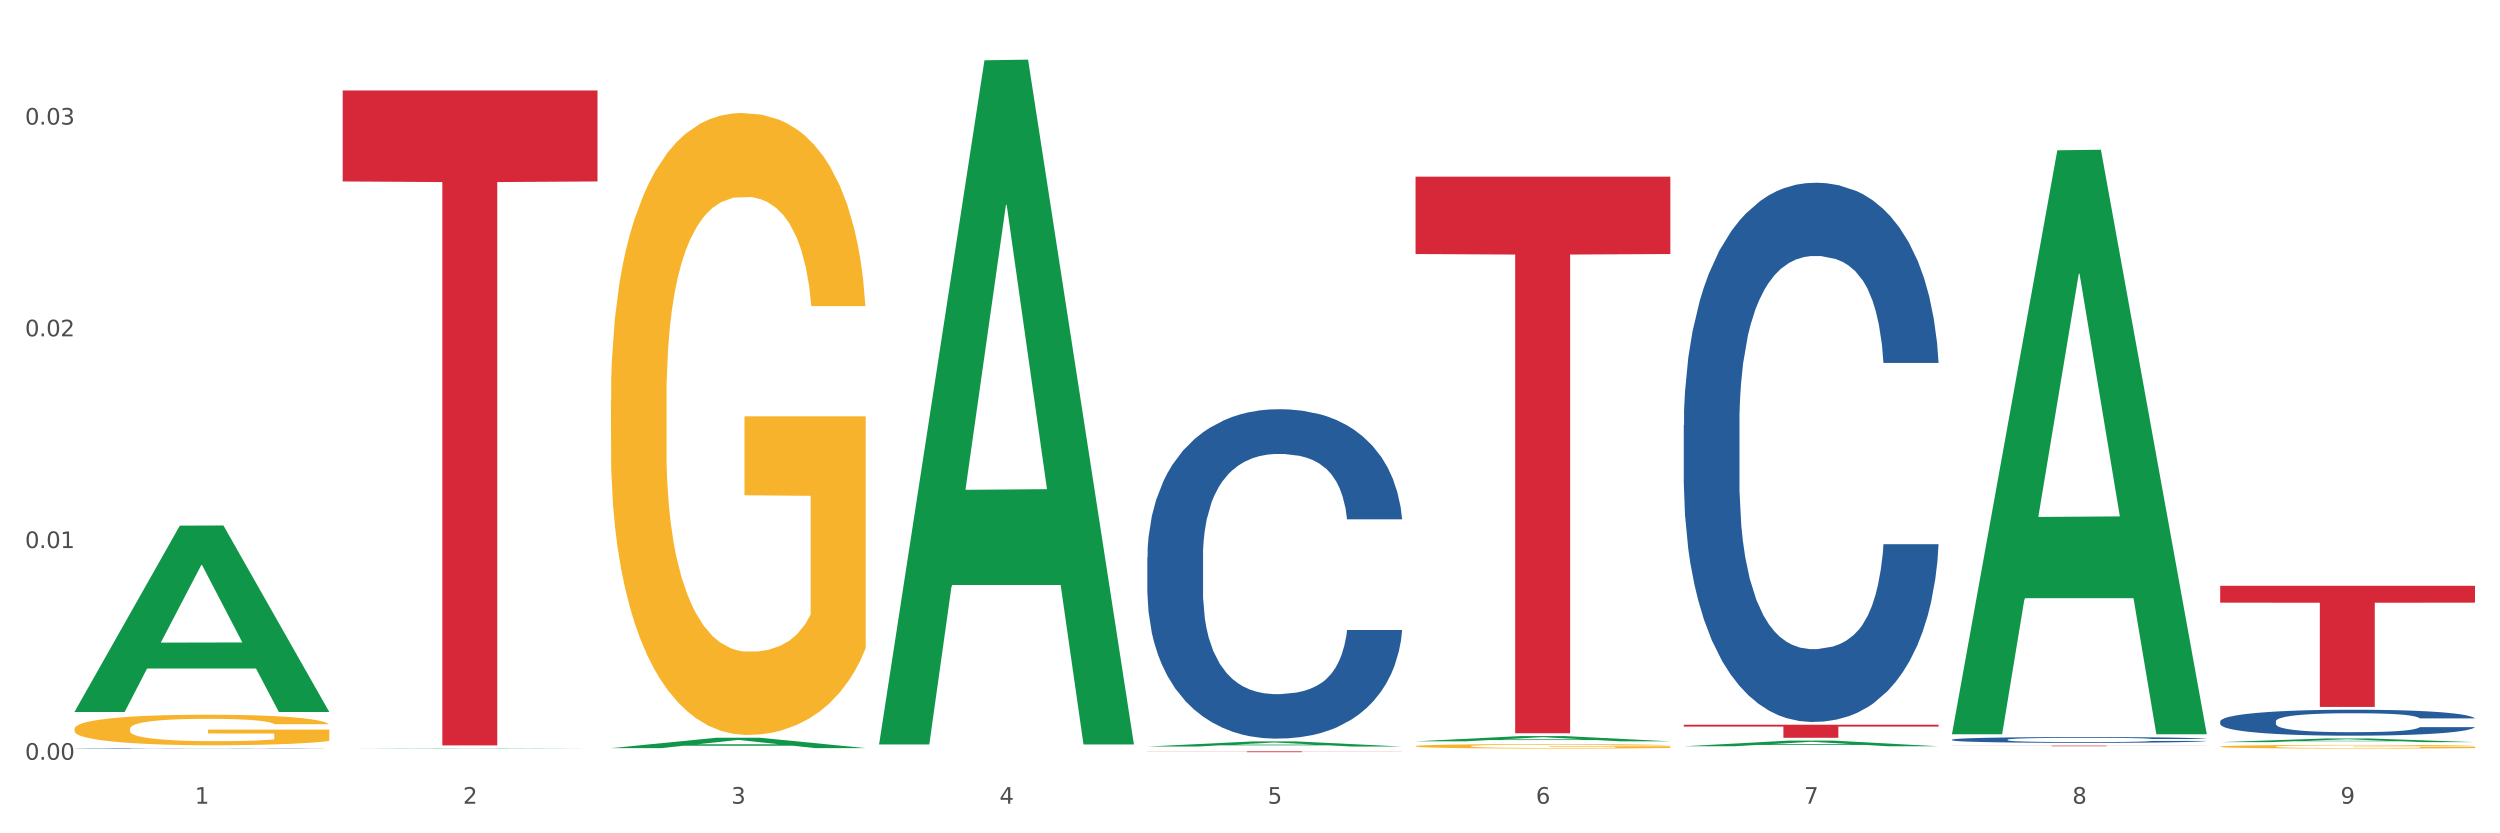 <?xml version="1.0" encoding="utf-8" standalone="no"?>
<!DOCTYPE svg PUBLIC "-//W3C//DTD SVG 1.1//EN"
  "http://www.w3.org/Graphics/SVG/1.1/DTD/svg11.dtd">
<svg xmlns:xlink="http://www.w3.org/1999/xlink" width="1080pt" height="360pt" viewBox="0 0 1080 360" xmlns="http://www.w3.org/2000/svg" version="1.1">
 <rect x="0" y="0" width="1080" height="360" fill="#333333" stroke="none"/>
 <defs>
  <style type="text/css">*{stroke-linejoin: round; stroke-linecap: butt}</style>
 </defs>
 <g id="figure_1">
  <g id="patch_1">
   <path d="M 0 360 
L 1080 360 
L 1080 0 
L 0 0 
z
" style="fill: #ffffff; stroke: #ffffff; stroke-linejoin: miter"/>
  </g>
  <g id="axes_1">
   <g id="matplotlib.axis_1">
    <g id="xtick_1">
     <g id="text_1">
      <!-- 1 -->
      <g style="fill: #4d4d4d" transform="translate(84.159 347.204) scale(0.096 -0.096)">
       <defs>
        <path id="DejaVuSans-31" d="M 794 531 
L 1825 531 
L 1825 4091 
L 703 3866 
L 703 4441 
L 1819 4666 
L 2450 4666 
L 2450 531 
L 3481 531 
L 3481 0 
L 794 0 
L 794 531 
z
" transform="scale(0.016)"/>
       </defs>
       <use xlink:href="#DejaVuSans-31"/>
      </g>
     </g>
    </g>
    <g id="xtick_2">
     <g id="text_2">
      <!-- 2 -->
      <g style="fill: #4d4d4d" transform="translate(200.027 347.204) scale(0.096 -0.096)">
       <defs>
        <path id="DejaVuSans-32" d="M 1228 531 
L 3431 531 
L 3431 0 
L 469 0 
L 469 531 
Q 828 903 1448 1529 
Q 2069 2156 2228 2338 
Q 2531 2678 2651 2914 
Q 2772 3150 2772 3378 
Q 2772 3750 2511 3984 
Q 2250 4219 1831 4219 
Q 1534 4219 1204 4116 
Q 875 4013 500 3803 
L 500 4441 
Q 881 4594 1212 4672 
Q 1544 4750 1819 4750 
Q 2544 4750 2975 4387 
Q 3406 4025 3406 3419 
Q 3406 3131 3298 2873 
Q 3191 2616 2906 2266 
Q 2828 2175 2409 1742 
Q 1991 1309 1228 531 
z
" transform="scale(0.016)"/>
       </defs>
       <use xlink:href="#DejaVuSans-32"/>
      </g>
     </g>
    </g>
    <g id="xtick_3">
     <g id="text_3">
      <!-- 3 -->
      <g style="fill: #4d4d4d" transform="translate(315.896 347.204) scale(0.096 -0.096)">
       <defs>
        <path id="DejaVuSans-33" d="M 2597 2516 
Q 3050 2419 3304 2112 
Q 3559 1806 3559 1356 
Q 3559 666 3084 287 
Q 2609 -91 1734 -91 
Q 1441 -91 1130 -33 
Q 819 25 488 141 
L 488 750 
Q 750 597 1062 519 
Q 1375 441 1716 441 
Q 2309 441 2620 675 
Q 2931 909 2931 1356 
Q 2931 1769 2642 2001 
Q 2353 2234 1838 2234 
L 1294 2234 
L 1294 2753 
L 1863 2753 
Q 2328 2753 2575 2939 
Q 2822 3125 2822 3475 
Q 2822 3834 2567 4026 
Q 2313 4219 1838 4219 
Q 1578 4219 1281 4162 
Q 984 4106 628 3988 
L 628 4550 
Q 988 4650 1302 4700 
Q 1616 4750 1894 4750 
Q 2613 4750 3031 4423 
Q 3450 4097 3450 3541 
Q 3450 3153 3228 2886 
Q 3006 2619 2597 2516 
z
" transform="scale(0.016)"/>
       </defs>
       <use xlink:href="#DejaVuSans-33"/>
      </g>
     </g>
    </g>
    <g id="xtick_4">
     <g id="text_4">
      <!-- 4 -->
      <g style="fill: #4d4d4d" transform="translate(431.765 347.204) scale(0.096 -0.096)">
       <defs>
        <path id="DejaVuSans-34" d="M 2419 4116 
L 825 1625 
L 2419 1625 
L 2419 4116 
z
M 2253 4666 
L 3047 4666 
L 3047 1625 
L 3713 1625 
L 3713 1100 
L 3047 1100 
L 3047 0 
L 2419 0 
L 2419 1100 
L 313 1100 
L 313 1709 
L 2253 4666 
z
" transform="scale(0.016)"/>
       </defs>
       <use xlink:href="#DejaVuSans-34"/>
      </g>
     </g>
    </g>
    <g id="xtick_5">
     <g id="text_5">
      <!-- 5 -->
      <g style="fill: #4d4d4d" transform="translate(547.634 347.204) scale(0.096 -0.096)">
       <defs>
        <path id="DejaVuSans-35" d="M 691 4666 
L 3169 4666 
L 3169 4134 
L 1269 4134 
L 1269 2991 
Q 1406 3038 1543 3061 
Q 1681 3084 1819 3084 
Q 2600 3084 3056 2656 
Q 3513 2228 3513 1497 
Q 3513 744 3044 326 
Q 2575 -91 1722 -91 
Q 1428 -91 1123 -41 
Q 819 9 494 109 
L 494 744 
Q 775 591 1075 516 
Q 1375 441 1709 441 
Q 2250 441 2565 725 
Q 2881 1009 2881 1497 
Q 2881 1984 2565 2268 
Q 2250 2553 1709 2553 
Q 1456 2553 1204 2497 
Q 953 2441 691 2322 
L 691 4666 
z
" transform="scale(0.016)"/>
       </defs>
       <use xlink:href="#DejaVuSans-35"/>
      </g>
     </g>
    </g>
    <g id="xtick_6">
     <g id="text_6">
      <!-- 6 -->
      <g style="fill: #4d4d4d" transform="translate(663.502 347.204) scale(0.096 -0.096)">
       <defs>
        <path id="DejaVuSans-36" d="M 2113 2584 
Q 1688 2584 1439 2293 
Q 1191 2003 1191 1497 
Q 1191 994 1439 701 
Q 1688 409 2113 409 
Q 2538 409 2786 701 
Q 3034 994 3034 1497 
Q 3034 2003 2786 2293 
Q 2538 2584 2113 2584 
z
M 3366 4563 
L 3366 3988 
Q 3128 4100 2886 4159 
Q 2644 4219 2406 4219 
Q 1781 4219 1451 3797 
Q 1122 3375 1075 2522 
Q 1259 2794 1537 2939 
Q 1816 3084 2150 3084 
Q 2853 3084 3261 2657 
Q 3669 2231 3669 1497 
Q 3669 778 3244 343 
Q 2819 -91 2113 -91 
Q 1303 -91 875 529 
Q 447 1150 447 2328 
Q 447 3434 972 4092 
Q 1497 4750 2381 4750 
Q 2619 4750 2861 4703 
Q 3103 4656 3366 4563 
z
" transform="scale(0.016)"/>
       </defs>
       <use xlink:href="#DejaVuSans-36"/>
      </g>
     </g>
    </g>
    <g id="xtick_7">
     <g id="text_7">
      <!-- 7 -->
      <g style="fill: #4d4d4d" transform="translate(779.371 347.204) scale(0.096 -0.096)">
       <defs>
        <path id="DejaVuSans-37" d="M 525 4666 
L 3525 4666 
L 3525 4397 
L 1831 0 
L 1172 0 
L 2766 4134 
L 525 4134 
L 525 4666 
z
" transform="scale(0.016)"/>
       </defs>
       <use xlink:href="#DejaVuSans-37"/>
      </g>
     </g>
    </g>
    <g id="xtick_8">
     <g id="text_8">
      <!-- 8 -->
      <g style="fill: #4d4d4d" transform="translate(895.24 347.204) scale(0.096 -0.096)">
       <defs>
        <path id="DejaVuSans-38" d="M 2034 2216 
Q 1584 2216 1326 1975 
Q 1069 1734 1069 1313 
Q 1069 891 1326 650 
Q 1584 409 2034 409 
Q 2484 409 2743 651 
Q 3003 894 3003 1313 
Q 3003 1734 2745 1975 
Q 2488 2216 2034 2216 
z
M 1403 2484 
Q 997 2584 770 2862 
Q 544 3141 544 3541 
Q 544 4100 942 4425 
Q 1341 4750 2034 4750 
Q 2731 4750 3128 4425 
Q 3525 4100 3525 3541 
Q 3525 3141 3298 2862 
Q 3072 2584 2669 2484 
Q 3125 2378 3379 2068 
Q 3634 1759 3634 1313 
Q 3634 634 3220 271 
Q 2806 -91 2034 -91 
Q 1263 -91 848 271 
Q 434 634 434 1313 
Q 434 1759 690 2068 
Q 947 2378 1403 2484 
z
M 1172 3481 
Q 1172 3119 1398 2916 
Q 1625 2713 2034 2713 
Q 2441 2713 2670 2916 
Q 2900 3119 2900 3481 
Q 2900 3844 2670 4047 
Q 2441 4250 2034 4250 
Q 1625 4250 1398 4047 
Q 1172 3844 1172 3481 
z
" transform="scale(0.016)"/>
       </defs>
       <use xlink:href="#DejaVuSans-38"/>
      </g>
     </g>
    </g>
    <g id="xtick_9">
     <g id="text_9">
      <!-- 9 -->
      <g style="fill: #4d4d4d" transform="translate(1011.108 347.204) scale(0.096 -0.096)">
       <defs>
        <path id="DejaVuSans-39" d="M 703 97 
L 703 672 
Q 941 559 1184 500 
Q 1428 441 1663 441 
Q 2288 441 2617 861 
Q 2947 1281 2994 2138 
Q 2813 1869 2534 1725 
Q 2256 1581 1919 1581 
Q 1219 1581 811 2004 
Q 403 2428 403 3163 
Q 403 3881 828 4315 
Q 1253 4750 1959 4750 
Q 2769 4750 3195 4129 
Q 3622 3509 3622 2328 
Q 3622 1225 3098 567 
Q 2575 -91 1691 -91 
Q 1453 -91 1209 -44 
Q 966 3 703 97 
z
M 1959 2075 
Q 2384 2075 2632 2365 
Q 2881 2656 2881 3163 
Q 2881 3666 2632 3958 
Q 2384 4250 1959 4250 
Q 1534 4250 1286 3958 
Q 1038 3666 1038 3163 
Q 1038 2656 1286 2365 
Q 1534 2075 1959 2075 
z
" transform="scale(0.016)"/>
       </defs>
       <use xlink:href="#DejaVuSans-39"/>
      </g>
     </g>
    </g>
    <g id="xtick_10"/>
    <g id="xtick_11"/>
    <g id="xtick_12"/>
    <g id="xtick_13"/>
    <g id="xtick_14"/>
    <g id="xtick_15"/>
    <g id="xtick_16"/>
    <g id="xtick_17"/>
   </g>
   <g id="matplotlib.axis_2">
    <g id="ytick_1">
     <g id="text_10">
      <!-- 0.00 -->
      <g style="fill: #4d4d4d" transform="translate(10.8 328.22) scale(0.096 -0.096)">
       <defs>
        <path id="DejaVuSans-30" d="M 2034 4250 
Q 1547 4250 1301 3770 
Q 1056 3291 1056 2328 
Q 1056 1369 1301 889 
Q 1547 409 2034 409 
Q 2525 409 2770 889 
Q 3016 1369 3016 2328 
Q 3016 3291 2770 3770 
Q 2525 4250 2034 4250 
z
M 2034 4750 
Q 2819 4750 3233 4129 
Q 3647 3509 3647 2328 
Q 3647 1150 3233 529 
Q 2819 -91 2034 -91 
Q 1250 -91 836 529 
Q 422 1150 422 2328 
Q 422 3509 836 4129 
Q 1250 4750 2034 4750 
z
" transform="scale(0.016)"/>
        <path id="DejaVuSans-2e" d="M 684 794 
L 1344 794 
L 1344 0 
L 684 0 
L 684 794 
z
" transform="scale(0.016)"/>
       </defs>
       <use xlink:href="#DejaVuSans-30"/>
       <use xlink:href="#DejaVuSans-2e" transform="translate(63.623 0)"/>
       <use xlink:href="#DejaVuSans-30" transform="translate(95.41 0)"/>
       <use xlink:href="#DejaVuSans-30" transform="translate(159.033 0)"/>
      </g>
     </g>
    </g>
    <g id="ytick_2">
     <g id="text_11">
      <!-- 0.01 -->
      <g style="fill: #4d4d4d" transform="translate(10.8 236.757) scale(0.096 -0.096)">
       <use xlink:href="#DejaVuSans-30"/>
       <use xlink:href="#DejaVuSans-2e" transform="translate(63.623 0)"/>
       <use xlink:href="#DejaVuSans-30" transform="translate(95.41 0)"/>
       <use xlink:href="#DejaVuSans-31" transform="translate(159.033 0)"/>
      </g>
     </g>
    </g>
    <g id="ytick_3">
     <g id="text_12">
      <!-- 0.02 -->
      <g style="fill: #4d4d4d" transform="translate(10.8 145.293) scale(0.096 -0.096)">
       <use xlink:href="#DejaVuSans-30"/>
       <use xlink:href="#DejaVuSans-2e" transform="translate(63.623 0)"/>
       <use xlink:href="#DejaVuSans-30" transform="translate(95.41 0)"/>
       <use xlink:href="#DejaVuSans-32" transform="translate(159.033 0)"/>
      </g>
     </g>
    </g>
    <g id="ytick_4">
     <g id="text_13">
      <!-- 0.03 -->
      <g style="fill: #4d4d4d" transform="translate(10.8 53.83) scale(0.096 -0.096)">
       <use xlink:href="#DejaVuSans-30"/>
       <use xlink:href="#DejaVuSans-2e" transform="translate(63.623 0)"/>
       <use xlink:href="#DejaVuSans-30" transform="translate(95.41 0)"/>
       <use xlink:href="#DejaVuSans-33" transform="translate(159.033 0)"/>
      </g>
     </g>
    </g>
    <g id="ytick_5"/>
    <g id="ytick_6"/>
    <g id="ytick_7"/>
   </g>
   <g id="PolyCollection_1">
    <path d="M 32.175 307.419 
L 32.288 307.343 
L 77.68 227.076 
L 96.518 227 
L 142.25 307.57 
L 120.462 307.57 
L 110.589 288.808 
L 63.722 288.808 
L 63.382 289.111 
L 53.85 307.57 
L 32.175 307.57 
L 32.175 307.419 
L 69.623 277.612 
L 104.689 277.536 
L 87.326 244.173 
L 87.099 244.022 
L 86.872 244.249 
L 69.51 277.536 
L 69.623 277.612 
L 32.175 307.419 
z
" clip-path="url(#pf131e0b867)" style="fill: #109648"/>
    <path d="M 959.125 311.638 
L 959.255 311.628 
L 959.255 311.341 
L 959.645 310.952 
L 961.076 310.234 
L 962.898 309.691 
L 966.021 309.056 
L 967.712 308.789 
L 969.924 308.492 
L 974.478 308.01 
L 979.683 307.601 
L 983.326 307.375 
L 986.058 307.232 
L 992.173 306.975 
L 995.686 306.863 
L 999.33 306.77 
L 1002.452 306.709 
L 1007.657 306.637 
L 1011.82 306.606 
L 1016.635 306.596 
L 1020.668 306.606 
L 1026.003 306.647 
L 1033.809 306.77 
L 1036.802 306.842 
L 1040.835 306.965 
L 1044.999 307.129 
L 1048.382 307.293 
L 1052.285 307.529 
L 1056.319 307.836 
L 1060.222 308.226 
L 1062.955 308.584 
L 1065.167 308.964 
L 1067.118 309.425 
L 1068.549 309.927 
L 1069.2 310.347 
L 1045.389 310.347 
L 1044.739 309.968 
L 1043.438 309.558 
L 1042.137 309.281 
L 1040.705 309.056 
L 1038.493 308.8 
L 1036.542 308.636 
L 1033.289 308.441 
L 1030.296 308.318 
L 1027.824 308.246 
L 1024.832 308.185 
L 1018.456 308.123 
L 1013.902 308.123 
L 1011.04 308.144 
L 1007.527 308.195 
L 1004.534 308.267 
L 1001.021 308.39 
L 998.289 308.523 
L 995.556 308.697 
L 993.995 308.82 
L 991.653 309.046 
L 990.092 309.23 
L 988.01 309.548 
L 986.839 309.773 
L 984.757 310.357 
L 983.846 310.788 
L 983.456 311.085 
L 983.196 311.413 
L 983.196 313.012 
L 983.976 313.729 
L 984.627 314.037 
L 985.668 314.385 
L 987.619 314.836 
L 990.482 315.277 
L 993.474 315.594 
L 995.947 315.789 
L 998.289 315.933 
L 1000.631 316.045 
L 1003.493 316.148 
L 1005.835 316.209 
L 1009.348 316.271 
L 1013.512 316.302 
L 1016.765 316.302 
L 1023.4 316.25 
L 1026.393 316.199 
L 1029.255 316.127 
L 1032.378 316.015 
L 1034.85 315.892 
L 1036.282 315.799 
L 1038.624 315.605 
L 1040.445 315.4 
L 1042.006 315.164 
L 1043.047 314.959 
L 1044.218 314.652 
L 1045.129 314.303 
L 1045.389 314.119 
L 1069.2 314.119 
L 1068.68 314.488 
L 1067.769 314.846 
L 1065.947 315.328 
L 1064.516 315.605 
L 1062.304 315.943 
L 1059.962 316.23 
L 1056.709 316.548 
L 1053.717 316.783 
L 1050.594 316.988 
L 1047.211 317.173 
L 1041.096 317.429 
L 1038.884 317.501 
L 1034.2 317.624 
L 1030.557 317.695 
L 1025.222 317.767 
L 1019.757 317.808 
L 1014.032 317.818 
L 1008.958 317.798 
L 1003.363 317.736 
L 999.85 317.675 
L 995.947 317.583 
L 991.393 317.439 
L 987.099 317.265 
L 983.065 317.06 
L 979.292 316.824 
L 975.779 316.558 
L 971.225 316.117 
L 967.842 315.687 
L 965.37 315.287 
L 963.679 314.949 
L 961.987 314.518 
L 961.076 314.221 
L 959.645 313.504 
L 959.125 312.838 
L 959.125 311.638 
z
" clip-path="url(#pf131e0b867)" style="fill: #255c99"/>
    <path d="M 843.256 319.532 
L 843.386 319.53 
L 843.386 319.466 
L 843.776 319.379 
L 845.208 319.219 
L 847.029 319.098 
L 850.152 318.956 
L 851.843 318.897 
L 854.055 318.831 
L 858.609 318.723 
L 863.814 318.632 
L 867.457 318.581 
L 870.189 318.549 
L 876.305 318.492 
L 879.818 318.467 
L 883.461 318.447 
L 886.584 318.433 
L 891.788 318.417 
L 895.952 318.41 
L 900.766 318.408 
L 904.799 318.41 
L 910.134 318.419 
L 917.941 318.447 
L 920.933 318.463 
L 924.967 318.49 
L 929.13 318.527 
L 932.513 318.563 
L 936.417 318.616 
L 940.45 318.684 
L 944.354 318.771 
L 947.086 318.851 
L 949.298 318.936 
L 951.249 319.039 
L 952.681 319.151 
L 953.331 319.244 
L 929.521 319.244 
L 928.87 319.16 
L 927.569 319.068 
L 926.268 319.007 
L 924.837 318.956 
L 922.625 318.899 
L 920.673 318.863 
L 917.42 318.819 
L 914.428 318.792 
L 911.955 318.776 
L 908.963 318.762 
L 902.587 318.748 
L 898.033 318.748 
L 895.171 318.753 
L 891.658 318.764 
L 888.665 318.78 
L 885.152 318.808 
L 882.42 318.837 
L 879.688 318.876 
L 878.126 318.904 
L 875.784 318.954 
L 874.223 318.995 
L 872.141 319.066 
L 870.97 319.116 
L 868.888 319.247 
L 867.977 319.343 
L 867.587 319.409 
L 867.327 319.482 
L 867.327 319.839 
L 868.108 319.999 
L 868.758 320.067 
L 869.799 320.145 
L 871.751 320.245 
L 874.613 320.344 
L 877.606 320.415 
L 880.078 320.458 
L 882.42 320.49 
L 884.762 320.515 
L 887.624 320.538 
L 889.966 320.552 
L 893.479 320.565 
L 897.643 320.572 
L 900.896 320.572 
L 907.532 320.561 
L 910.524 320.549 
L 913.387 320.533 
L 916.509 320.508 
L 918.982 320.481 
L 920.413 320.46 
L 922.755 320.417 
L 924.576 320.371 
L 926.138 320.319 
L 927.179 320.273 
L 928.35 320.204 
L 929.26 320.127 
L 929.521 320.085 
L 953.331 320.085 
L 952.811 320.168 
L 951.9 320.248 
L 950.078 320.355 
L 948.647 320.417 
L 946.435 320.492 
L 944.093 320.556 
L 940.84 320.627 
L 937.848 320.68 
L 934.725 320.725 
L 931.342 320.767 
L 925.227 320.824 
L 923.015 320.84 
L 918.331 320.867 
L 914.688 320.883 
L 909.353 320.899 
L 903.888 320.908 
L 898.164 320.911 
L 893.089 320.906 
L 887.494 320.892 
L 883.981 320.879 
L 880.078 320.858 
L 875.524 320.826 
L 871.23 320.787 
L 867.197 320.741 
L 863.423 320.689 
L 859.91 320.629 
L 855.356 320.531 
L 851.974 320.435 
L 849.501 320.346 
L 847.81 320.271 
L 846.118 320.175 
L 845.208 320.108 
L 843.776 319.948 
L 843.256 319.8 
L 843.256 319.532 
z
" clip-path="url(#pf131e0b867)" style="fill: #255c99"/>
    <path d="M 727.387 183.608 
L 727.517 183.395 
L 727.517 177.438 
L 727.908 169.354 
L 729.339 154.461 
L 731.161 143.185 
L 734.283 129.994 
L 735.975 124.462 
L 738.187 118.292 
L 742.741 108.293 
L 747.945 99.782 
L 751.588 95.102 
L 754.321 92.123 
L 760.436 86.804 
L 763.949 84.464 
L 767.592 82.549 
L 770.715 81.273 
L 775.919 79.783 
L 780.083 79.145 
L 784.897 78.932 
L 788.931 79.145 
L 794.265 79.996 
L 802.072 82.549 
L 805.065 84.038 
L 809.098 86.591 
L 813.262 89.996 
L 816.645 93.4 
L 820.548 98.293 
L 824.581 104.676 
L 828.485 112.76 
L 831.217 120.207 
L 833.429 128.079 
L 835.381 137.653 
L 836.812 148.078 
L 837.463 156.801 
L 813.652 156.801 
L 813.001 148.929 
L 811.7 140.419 
L 810.399 134.674 
L 808.968 129.994 
L 806.756 124.675 
L 804.804 121.271 
L 801.551 117.228 
L 798.559 114.675 
L 796.087 113.186 
L 793.094 111.909 
L 786.719 110.633 
L 782.165 110.633 
L 779.302 111.058 
L 775.789 112.122 
L 772.797 113.611 
L 769.284 116.165 
L 766.551 118.93 
L 763.819 122.547 
L 762.257 125.1 
L 759.915 129.781 
L 758.354 133.611 
L 756.272 140.206 
L 755.101 144.887 
L 753.019 157.014 
L 752.109 165.949 
L 751.718 172.119 
L 751.458 178.928 
L 751.458 212.117 
L 752.239 227.01 
L 752.889 233.393 
L 753.93 240.627 
L 755.882 249.988 
L 758.744 259.137 
L 761.737 265.732 
L 764.209 269.774 
L 766.551 272.753 
L 768.893 275.093 
L 771.756 277.221 
L 774.098 278.497 
L 777.611 279.774 
L 781.774 280.412 
L 785.027 280.412 
L 791.663 279.348 
L 794.656 278.285 
L 797.518 276.795 
L 800.641 274.455 
L 803.113 271.902 
L 804.544 269.987 
L 806.886 265.945 
L 808.708 261.69 
L 810.269 256.796 
L 811.31 252.541 
L 812.481 246.158 
L 813.392 238.925 
L 813.652 235.095 
L 837.463 235.095 
L 836.942 242.754 
L 836.031 250.201 
L 834.21 260.2 
L 832.779 265.945 
L 830.567 272.966 
L 828.225 278.923 
L 824.972 285.518 
L 821.979 290.412 
L 818.856 294.667 
L 815.474 298.496 
L 809.358 303.815 
L 807.146 305.305 
L 802.462 307.858 
L 798.819 309.347 
L 793.485 310.836 
L 788.02 311.687 
L 782.295 311.9 
L 777.22 311.475 
L 771.626 310.198 
L 768.113 308.921 
L 764.209 307.007 
L 759.655 304.028 
L 755.362 300.411 
L 751.328 296.156 
L 747.555 291.263 
L 744.042 285.731 
L 739.488 276.583 
L 736.105 267.647 
L 733.633 259.349 
L 731.941 252.328 
L 730.25 243.393 
L 729.339 237.223 
L 727.908 222.33 
L 727.387 208.501 
L 727.387 183.608 
z
" clip-path="url(#pf131e0b867)" style="fill: #255c99"/>
    <path d="M 495.65 240.718 
L 495.78 240.588 
L 495.78 236.948 
L 496.17 232.009 
L 497.602 222.911 
L 499.423 216.022 
L 502.546 207.963 
L 504.237 204.584 
L 506.449 200.815 
L 511.003 194.706 
L 516.208 189.506 
L 519.851 186.647 
L 522.583 184.827 
L 528.698 181.578 
L 532.212 180.148 
L 535.855 178.978 
L 538.977 178.198 
L 544.182 177.289 
L 548.345 176.899 
L 553.16 176.769 
L 557.193 176.899 
L 562.528 177.418 
L 570.335 178.978 
L 573.327 179.888 
L 577.361 181.448 
L 581.524 183.527 
L 584.907 185.607 
L 588.81 188.597 
L 592.844 192.496 
L 596.747 197.435 
L 599.48 201.984 
L 601.692 206.794 
L 603.643 212.643 
L 605.075 219.011 
L 605.725 224.341 
L 581.915 224.341 
L 581.264 219.531 
L 579.963 214.332 
L 578.662 210.823 
L 577.23 207.963 
L 575.019 204.714 
L 573.067 202.634 
L 569.814 200.165 
L 566.821 198.605 
L 564.349 197.695 
L 561.357 196.915 
L 554.981 196.135 
L 550.427 196.135 
L 547.565 196.395 
L 544.052 197.045 
L 541.059 197.955 
L 537.546 199.515 
L 534.814 201.204 
L 532.081 203.414 
L 530.52 204.974 
L 528.178 207.833 
L 526.617 210.173 
L 524.535 214.202 
L 523.364 217.062 
L 521.282 224.471 
L 520.371 229.93 
L 519.981 233.699 
L 519.721 237.858 
L 519.721 258.135 
L 520.501 267.233 
L 521.152 271.133 
L 522.193 275.552 
L 524.145 281.271 
L 527.007 286.86 
L 530 290.889 
L 532.472 293.359 
L 534.814 295.179 
L 537.156 296.608 
L 540.018 297.908 
L 542.36 298.688 
L 545.873 299.468 
L 550.037 299.858 
L 553.29 299.858 
L 559.925 299.208 
L 562.918 298.558 
L 565.781 297.648 
L 568.903 296.218 
L 571.375 294.659 
L 572.807 293.489 
L 575.149 291.019 
L 576.97 288.42 
L 578.532 285.43 
L 579.573 282.831 
L 580.744 278.931 
L 581.654 274.512 
L 581.915 272.172 
L 605.725 272.172 
L 605.205 276.852 
L 604.294 281.401 
L 602.472 287.51 
L 601.041 291.019 
L 598.829 295.309 
L 596.487 298.948 
L 593.234 302.977 
L 590.242 305.967 
L 587.119 308.566 
L 583.736 310.906 
L 577.621 314.155 
L 575.409 315.065 
L 570.725 316.625 
L 567.082 317.535 
L 561.747 318.445 
L 556.282 318.965 
L 550.557 319.095 
L 545.483 318.835 
L 539.888 318.055 
L 536.375 317.275 
L 532.472 316.105 
L 527.918 314.285 
L 523.624 312.076 
L 519.591 309.476 
L 515.817 306.487 
L 512.304 303.107 
L 507.75 297.518 
L 504.367 292.059 
L 501.895 286.99 
L 500.204 282.701 
L 498.512 277.242 
L 497.602 273.472 
L 496.17 264.374 
L 495.65 255.925 
L 495.65 240.718 
z
" clip-path="url(#pf131e0b867)" style="fill: #255c99"/>
    <path d="M 32.175 323.25 
L 32.305 323.25 
L 32.305 323.244 
L 32.695 323.236 
L 34.127 323.221 
L 35.948 323.21 
L 39.071 323.197 
L 40.762 323.192 
L 42.974 323.186 
L 47.528 323.176 
L 52.733 323.167 
L 56.376 323.162 
L 59.108 323.16 
L 65.224 323.154 
L 68.737 323.152 
L 72.38 323.15 
L 75.503 323.149 
L 80.707 323.147 
L 84.871 323.147 
L 89.685 323.146 
L 93.718 323.147 
L 99.053 323.147 
L 106.86 323.15 
L 109.852 323.151 
L 113.886 323.154 
L 118.049 323.157 
L 121.432 323.161 
L 125.336 323.166 
L 129.369 323.172 
L 133.273 323.18 
L 136.005 323.187 
L 138.217 323.195 
L 140.168 323.205 
L 141.6 323.215 
L 142.25 323.224 
L 118.44 323.224 
L 117.789 323.216 
L 116.488 323.207 
L 115.187 323.202 
L 113.756 323.197 
L 111.544 323.192 
L 109.592 323.188 
L 106.339 323.184 
L 103.347 323.182 
L 100.874 323.18 
L 97.882 323.179 
L 91.506 323.178 
L 86.952 323.178 
L 84.09 323.178 
L 80.577 323.179 
L 77.584 323.181 
L 74.071 323.183 
L 71.339 323.186 
L 68.607 323.19 
L 67.045 323.192 
L 64.703 323.197 
L 63.142 323.201 
L 61.06 323.207 
L 59.889 323.212 
L 57.807 323.224 
L 56.896 323.233 
L 56.506 323.239 
L 56.246 323.246 
L 56.246 323.279 
L 57.027 323.293 
L 57.677 323.3 
L 58.718 323.307 
L 60.67 323.316 
L 63.532 323.325 
L 66.525 323.332 
L 68.997 323.336 
L 71.339 323.339 
L 73.681 323.341 
L 76.543 323.343 
L 78.885 323.345 
L 82.398 323.346 
L 86.562 323.347 
L 89.815 323.347 
L 96.451 323.345 
L 99.443 323.344 
L 102.306 323.343 
L 105.428 323.341 
L 107.901 323.338 
L 109.332 323.336 
L 111.674 323.332 
L 113.495 323.328 
L 115.057 323.323 
L 116.098 323.319 
L 117.269 323.313 
L 118.179 323.305 
L 118.44 323.302 
L 142.25 323.302 
L 141.73 323.309 
L 140.819 323.317 
L 138.997 323.326 
L 137.566 323.332 
L 135.354 323.339 
L 133.012 323.345 
L 129.759 323.352 
L 126.767 323.356 
L 123.644 323.361 
L 120.261 323.364 
L 114.146 323.37 
L 111.934 323.371 
L 107.25 323.374 
L 103.607 323.375 
L 98.272 323.377 
L 92.807 323.378 
L 87.083 323.378 
L 82.008 323.377 
L 76.413 323.376 
L 72.9 323.375 
L 68.997 323.373 
L 64.443 323.37 
L 60.149 323.366 
L 56.116 323.362 
L 52.342 323.357 
L 48.829 323.352 
L 44.275 323.343 
L 40.893 323.334 
L 38.42 323.326 
L 36.729 323.319 
L 35.037 323.31 
L 34.127 323.304 
L 32.695 323.289 
L 32.175 323.275 
L 32.175 323.25 
z
" clip-path="url(#pf131e0b867)" style="fill: #255c99"/>
    <path d="M 32.175 314.859 
L 32.305 314.847 
L 32.305 314.413 
L 32.565 314.04 
L 33.864 313.137 
L 35.814 312.39 
L 37.243 311.993 
L 38.673 311.668 
L 40.362 311.342 
L 42.442 311.005 
L 46.211 310.512 
L 48.55 310.259 
L 51.409 309.994 
L 56.607 309.608 
L 60.376 309.392 
L 64.275 309.211 
L 70.643 308.994 
L 74.802 308.898 
L 79.22 308.826 
L 84.548 308.778 
L 88.577 308.766 
L 97.414 308.802 
L 104.952 308.91 
L 108.591 308.994 
L 113.269 309.139 
L 115.739 309.235 
L 119.767 309.428 
L 123.926 309.681 
L 126.785 309.897 
L 131.074 310.307 
L 134.323 310.716 
L 137.312 311.222 
L 138.871 311.571 
L 140.041 311.896 
L 141.081 312.27 
L 142.12 312.86 
L 118.728 312.86 
L 117.818 312.438 
L 116.388 312.041 
L 114.309 311.656 
L 112.49 311.415 
L 109.371 311.114 
L 106.512 310.921 
L 103.522 310.777 
L 99.884 310.656 
L 97.025 310.596 
L 92.996 310.548 
L 85.068 310.56 
L 79.74 310.656 
L 76.101 310.777 
L 73.762 310.885 
L 71.683 311.005 
L 69.343 311.174 
L 66.614 311.427 
L 64.665 311.656 
L 62.715 311.945 
L 61.156 312.234 
L 59.726 312.571 
L 58.557 312.932 
L 57.647 313.305 
L 56.867 313.763 
L 56.217 314.521 
L 56.217 316.171 
L 56.477 316.544 
L 57.127 317.038 
L 57.907 317.411 
L 59.206 317.857 
L 60.376 318.158 
L 62.585 318.592 
L 65.055 318.953 
L 67.004 319.182 
L 68.953 319.374 
L 72.332 319.639 
L 76.101 319.856 
L 79.35 319.988 
L 83.769 320.109 
L 86.758 320.157 
L 89.357 320.181 
L 95.725 320.181 
L 100.274 320.145 
L 105.342 320.061 
L 109.241 319.952 
L 112.49 319.82 
L 116.129 319.603 
L 118.468 319.398 
L 118.468 316.882 
L 89.877 316.87 
L 89.877 315.196 
L 142.25 315.196 
L 142.25 320.109 
L 140.041 320.362 
L 137.572 320.59 
L 134.973 320.795 
L 131.074 321.048 
L 126.395 321.289 
L 122.237 321.457 
L 117.818 321.602 
L 112.62 321.734 
L 105.862 321.855 
L 101.703 321.903 
L 96.505 321.939 
L 90.397 321.951 
L 85.068 321.927 
L 79.87 321.867 
L 74.412 321.759 
L 69.083 321.602 
L 65.055 321.445 
L 61.026 321.253 
L 56.737 321 
L 53.358 320.759 
L 50.759 320.542 
L 47.9 320.265 
L 44.781 319.904 
L 42.442 319.579 
L 40.362 319.242 
L 38.153 318.808 
L 36.594 318.435 
L 35.034 317.965 
L 34.124 317.616 
L 33.085 317.074 
L 32.305 316.316 
L 32.175 314.859 
z
" clip-path="url(#pf131e0b867)" style="fill: #f7b32b"/>
    <path d="M 263.912 172.974 
L 264.042 172.728 
L 264.042 163.894 
L 264.302 156.287 
L 265.602 137.882 
L 267.551 122.668 
L 268.981 114.57 
L 270.41 107.944 
L 272.1 101.318 
L 274.179 94.447 
L 277.948 84.386 
L 280.287 79.233 
L 283.146 73.834 
L 288.345 65.981 
L 292.114 61.564 
L 296.012 57.883 
L 302.38 53.466 
L 306.539 51.503 
L 310.958 50.031 
L 316.286 49.049 
L 320.315 48.804 
L 329.152 49.54 
L 336.689 51.748 
L 340.328 53.466 
L 345.007 56.411 
L 347.476 58.374 
L 351.505 62.3 
L 355.663 67.454 
L 358.523 71.871 
L 362.811 80.214 
L 366.06 88.558 
L 369.049 98.864 
L 370.609 105.981 
L 371.778 112.606 
L 372.818 120.214 
L 373.858 132.238 
L 350.465 132.238 
L 349.555 123.649 
L 348.126 115.551 
L 346.047 107.699 
L 344.227 102.791 
L 341.108 96.656 
L 338.249 92.729 
L 335.26 89.785 
L 331.621 87.331 
L 328.762 86.104 
L 324.733 85.122 
L 316.806 85.368 
L 311.477 87.331 
L 307.839 89.785 
L 305.499 91.993 
L 303.42 94.447 
L 301.081 97.883 
L 298.352 103.036 
L 296.402 107.699 
L 294.453 113.588 
L 292.893 119.478 
L 291.464 126.349 
L 290.294 133.71 
L 289.384 141.318 
L 288.605 150.643 
L 287.955 166.103 
L 287.955 199.722 
L 288.215 207.329 
L 288.865 217.39 
L 289.644 224.998 
L 290.944 234.077 
L 292.114 240.212 
L 294.323 249.046 
L 296.792 256.408 
L 298.741 261.071 
L 300.691 264.997 
L 304.07 270.396 
L 307.839 274.813 
L 311.088 277.512 
L 315.506 279.966 
L 318.495 280.948 
L 321.094 281.439 
L 327.462 281.439 
L 332.011 280.702 
L 337.079 278.985 
L 340.978 276.776 
L 344.227 274.077 
L 347.866 269.66 
L 350.205 265.488 
L 350.205 214.2 
L 321.614 213.955 
L 321.614 179.845 
L 373.988 179.845 
L 373.988 279.966 
L 371.778 285.12 
L 369.309 289.782 
L 366.71 293.954 
L 362.811 299.107 
L 358.133 304.015 
L 353.974 307.45 
L 349.555 310.395 
L 344.357 313.095 
L 337.599 315.549 
L 333.44 316.53 
L 328.242 317.266 
L 322.134 317.512 
L 316.806 317.021 
L 311.607 315.794 
L 306.149 313.585 
L 300.821 310.395 
L 296.792 307.205 
L 292.763 303.279 
L 288.475 298.125 
L 285.096 293.218 
L 282.497 288.8 
L 279.637 283.156 
L 276.518 275.794 
L 274.179 269.169 
L 272.1 262.298 
L 269.891 253.463 
L 268.331 245.856 
L 266.772 236.286 
L 265.862 229.169 
L 264.822 218.127 
L 264.042 202.667 
L 263.912 172.974 
z
" clip-path="url(#pf131e0b867)" style="fill: #f7b32b"/>
    <path d="M 611.519 322.341 
L 611.649 322.339 
L 611.649 322.276 
L 611.908 322.221 
L 613.208 322.089 
L 615.157 321.98 
L 616.587 321.922 
L 618.017 321.874 
L 619.706 321.826 
L 621.785 321.777 
L 625.554 321.705 
L 627.893 321.668 
L 630.753 321.629 
L 635.951 321.573 
L 639.72 321.541 
L 643.618 321.515 
L 649.986 321.483 
L 654.145 321.469 
L 658.564 321.458 
L 663.892 321.451 
L 667.921 321.45 
L 676.758 321.455 
L 684.296 321.471 
L 687.934 321.483 
L 692.613 321.504 
L 695.082 321.518 
L 699.111 321.547 
L 703.27 321.583 
L 706.129 321.615 
L 710.417 321.675 
L 713.666 321.735 
L 716.655 321.809 
L 718.215 321.86 
L 719.385 321.907 
L 720.424 321.962 
L 721.464 322.048 
L 698.071 322.048 
L 697.162 321.987 
L 695.732 321.929 
L 693.653 321.872 
L 691.833 321.837 
L 688.714 321.793 
L 685.855 321.765 
L 682.866 321.744 
L 679.227 321.726 
L 676.368 321.717 
L 672.339 321.71 
L 664.412 321.712 
L 659.084 321.726 
L 655.445 321.744 
L 653.105 321.76 
L 651.026 321.777 
L 648.687 321.802 
L 645.958 321.839 
L 644.008 321.872 
L 642.059 321.915 
L 640.499 321.957 
L 639.07 322.006 
L 637.9 322.059 
L 636.991 322.114 
L 636.211 322.18 
L 635.561 322.291 
L 635.561 322.533 
L 635.821 322.587 
L 636.471 322.659 
L 637.25 322.714 
L 638.55 322.779 
L 639.72 322.823 
L 641.929 322.887 
L 644.398 322.939 
L 646.348 322.973 
L 648.297 323.001 
L 651.676 323.04 
L 655.445 323.071 
L 658.694 323.091 
L 663.112 323.108 
L 666.101 323.115 
L 668.701 323.119 
L 675.069 323.119 
L 679.617 323.114 
L 684.685 323.101 
L 688.584 323.085 
L 691.833 323.066 
L 695.472 323.034 
L 697.811 323.004 
L 697.811 322.636 
L 669.22 322.635 
L 669.22 322.39 
L 721.594 322.39 
L 721.594 323.108 
L 719.385 323.145 
L 716.915 323.179 
L 714.316 323.209 
L 710.417 323.246 
L 705.739 323.281 
L 701.58 323.306 
L 697.162 323.327 
L 691.963 323.346 
L 685.205 323.364 
L 681.047 323.371 
L 675.848 323.376 
L 669.74 323.378 
L 664.412 323.374 
L 659.214 323.365 
L 653.755 323.35 
L 648.427 323.327 
L 644.398 323.304 
L 640.369 323.276 
L 636.081 323.239 
L 632.702 323.203 
L 630.103 323.172 
L 627.244 323.131 
L 624.125 323.078 
L 621.785 323.031 
L 619.706 322.982 
L 617.497 322.918 
L 615.937 322.864 
L 614.378 322.795 
L 613.468 322.744 
L 612.428 322.665 
L 611.649 322.554 
L 611.519 322.341 
z
" clip-path="url(#pf131e0b867)" style="fill: #f7b32b"/>
    <path d="M 959.125 322.531 
L 959.255 322.53 
L 959.255 322.478 
L 959.515 322.434 
L 960.814 322.326 
L 962.764 322.237 
L 964.193 322.189 
L 965.623 322.15 
L 967.312 322.112 
L 969.391 322.071 
L 973.16 322.012 
L 975.5 321.982 
L 978.359 321.951 
L 983.557 321.905 
L 987.326 321.879 
L 991.225 321.857 
L 997.593 321.831 
L 1001.751 321.82 
L 1006.17 321.811 
L 1011.498 321.806 
L 1015.527 321.804 
L 1024.364 321.808 
L 1031.902 321.821 
L 1035.541 321.831 
L 1040.219 321.849 
L 1042.688 321.86 
L 1046.717 321.883 
L 1050.876 321.913 
L 1053.735 321.939 
L 1058.024 321.988 
L 1061.273 322.037 
L 1064.262 322.097 
L 1065.821 322.139 
L 1066.991 322.178 
L 1068.03 322.222 
L 1069.07 322.293 
L 1045.677 322.293 
L 1044.768 322.242 
L 1043.338 322.195 
L 1041.259 322.149 
L 1039.439 322.12 
L 1036.32 322.084 
L 1033.461 322.061 
L 1030.472 322.044 
L 1026.833 322.03 
L 1023.974 322.023 
L 1019.946 322.017 
L 1012.018 322.018 
L 1006.69 322.03 
L 1003.051 322.044 
L 1000.712 322.057 
L 998.632 322.071 
L 996.293 322.092 
L 993.564 322.122 
L 991.614 322.149 
L 989.665 322.183 
L 988.106 322.218 
L 986.676 322.258 
L 985.506 322.301 
L 984.597 322.346 
L 983.817 322.401 
L 983.167 322.491 
L 983.167 322.688 
L 983.427 322.733 
L 984.077 322.791 
L 984.857 322.836 
L 986.156 322.889 
L 987.326 322.925 
L 989.535 322.977 
L 992.004 323.02 
L 993.954 323.047 
L 995.903 323.07 
L 999.282 323.102 
L 1003.051 323.128 
L 1006.3 323.144 
L 1010.718 323.158 
L 1013.708 323.164 
L 1016.307 323.167 
L 1022.675 323.167 
L 1027.223 323.162 
L 1032.292 323.152 
L 1036.19 323.139 
L 1039.439 323.123 
L 1043.078 323.098 
L 1045.418 323.073 
L 1045.418 322.773 
L 1016.827 322.771 
L 1016.827 322.572 
L 1069.2 322.572 
L 1069.2 323.158 
L 1066.991 323.188 
L 1064.521 323.215 
L 1061.922 323.24 
L 1058.024 323.27 
L 1053.345 323.299 
L 1049.186 323.319 
L 1044.768 323.336 
L 1039.569 323.352 
L 1032.811 323.366 
L 1028.653 323.372 
L 1023.454 323.376 
L 1017.346 323.378 
L 1012.018 323.375 
L 1006.82 323.368 
L 1001.361 323.355 
L 996.033 323.336 
L 992.004 323.317 
L 987.976 323.294 
L 983.687 323.264 
L 980.308 323.236 
L 977.709 323.21 
L 974.85 323.177 
L 971.731 323.133 
L 969.391 323.095 
L 967.312 323.054 
L 965.103 323.003 
L 963.543 322.958 
L 961.984 322.902 
L 961.074 322.86 
L 960.034 322.796 
L 959.255 322.705 
L 959.125 322.531 
z
" clip-path="url(#pf131e0b867)" style="fill: #f7b32b"/>
    <path d="M 148.044 39.069 
L 258.119 39.069 
L 258.119 78.39 
L 214.819 78.655 
L 214.819 322.017 
L 191.083 322.017 
L 191.083 78.655 
L 148.044 78.39 
L 148.044 39.335 
L 148.044 39.069 
z
" clip-path="url(#pf131e0b867)" style="fill: #d62839"/>
    <path d="M 495.65 324.573 
L 605.725 324.573 
L 605.725 324.625 
L 562.425 324.626 
L 562.425 324.95 
L 538.689 324.95 
L 538.689 324.626 
L 495.65 324.625 
L 495.65 324.573 
L 495.65 324.573 
z
" clip-path="url(#pf131e0b867)" style="fill: #d62839"/>
    <path d="M 727.387 313.095 
L 837.463 313.095 
L 837.463 313.879 
L 794.163 313.884 
L 794.163 318.735 
L 770.426 318.735 
L 770.426 313.884 
L 727.387 313.879 
L 727.387 313.101 
L 727.387 313.095 
z
" clip-path="url(#pf131e0b867)" style="fill: #d62839"/>
    <path d="M 843.256 322.106 
L 953.331 322.106 
L 953.331 322.144 
L 910.032 322.144 
L 910.032 322.377 
L 886.295 322.377 
L 886.295 322.144 
L 843.256 322.144 
L 843.256 322.106 
L 843.256 322.106 
z
" clip-path="url(#pf131e0b867)" style="fill: #d62839"/>
    <path d="M 959.125 253.067 
L 1069.2 253.067 
L 1069.2 260.34 
L 1025.9 260.389 
L 1025.9 305.401 
L 1002.164 305.401 
L 1002.164 260.389 
L 959.125 260.34 
L 959.125 253.116 
L 959.125 253.067 
z
" clip-path="url(#pf131e0b867)" style="fill: #d62839"/>
    <path d="M 611.519 76.325 
L 721.594 76.325 
L 721.594 109.74 
L 678.294 109.966 
L 678.294 316.778 
L 654.557 316.778 
L 654.557 109.966 
L 611.519 109.74 
L 611.519 76.551 
L 611.519 76.325 
z
" clip-path="url(#pf131e0b867)" style="fill: #d62839"/>
    <path d="M 959.125 320.606 
L 959.238 320.604 
L 1004.63 319.015 
L 1023.468 319.014 
L 1069.2 320.609 
L 1047.412 320.609 
L 1037.539 320.237 
L 990.672 320.237 
L 990.332 320.243 
L 980.799 320.609 
L 959.125 320.609 
L 959.125 320.606 
L 996.573 320.016 
L 1031.638 320.014 
L 1014.276 319.354 
L 1014.049 319.351 
L 1013.822 319.355 
L 996.46 320.014 
L 996.573 320.016 
L 959.125 320.606 
z
" clip-path="url(#pf131e0b867)" style="fill: #109648"/>
    <path d="M 148.044 323.377 
L 148.157 323.377 
L 193.549 323.213 
L 212.387 323.212 
L 258.119 323.378 
L 236.331 323.378 
L 226.458 323.339 
L 179.591 323.339 
L 179.251 323.34 
L 169.718 323.378 
L 148.044 323.378 
L 148.044 323.377 
L 185.492 323.316 
L 220.557 323.316 
L 203.195 323.248 
L 202.968 323.247 
L 202.741 323.248 
L 185.379 323.316 
L 185.492 323.316 
L 148.044 323.377 
z
" clip-path="url(#pf131e0b867)" style="fill: #109648"/>
    <path d="M 263.912 323.188 
L 264.026 323.184 
L 309.418 318.711 
L 328.255 318.707 
L 373.988 323.196 
L 352.2 323.196 
L 342.327 322.151 
L 295.46 322.151 
L 295.119 322.168 
L 285.587 323.196 
L 263.912 323.196 
L 263.912 323.188 
L 301.361 321.527 
L 336.426 321.523 
L 319.064 319.664 
L 318.837 319.655 
L 318.61 319.668 
L 301.247 321.523 
L 301.361 321.527 
L 263.912 323.188 
z
" clip-path="url(#pf131e0b867)" style="fill: #109648"/>
    <path d="M 379.781 321.045 
L 379.895 320.767 
L 425.286 26.037 
L 444.124 25.759 
L 489.856 321.6 
L 468.068 321.6 
L 458.196 252.71 
L 411.328 252.71 
L 410.988 253.821 
L 401.456 321.6 
L 379.781 321.6 
L 379.781 321.045 
L 417.229 211.598 
L 452.295 211.32 
L 434.932 88.817 
L 434.705 88.261 
L 434.478 89.094 
L 417.116 211.32 
L 417.229 211.598 
L 379.781 321.045 
z
" clip-path="url(#pf131e0b867)" style="fill: #109648"/>
    <path d="M 495.65 322.501 
L 495.763 322.498 
L 541.155 320.292 
L 559.993 320.29 
L 605.725 322.505 
L 583.937 322.505 
L 574.064 321.989 
L 527.197 321.989 
L 526.857 321.997 
L 517.324 322.505 
L 495.65 322.505 
L 495.65 322.501 
L 533.098 321.681 
L 568.163 321.679 
L 550.801 320.762 
L 550.574 320.758 
L 550.347 320.764 
L 532.985 321.679 
L 533.098 321.681 
L 495.65 322.501 
z
" clip-path="url(#pf131e0b867)" style="fill: #109648"/>
    <path d="M 611.519 320.25 
L 611.632 320.248 
L 657.024 317.976 
L 675.862 317.974 
L 721.594 320.254 
L 699.806 320.254 
L 689.933 319.723 
L 643.066 319.723 
L 642.725 319.732 
L 633.193 320.254 
L 611.519 320.254 
L 611.519 320.25 
L 648.967 319.406 
L 684.032 319.404 
L 666.67 318.46 
L 666.443 318.456 
L 666.216 318.462 
L 648.853 319.404 
L 648.967 319.406 
L 611.519 320.25 
z
" clip-path="url(#pf131e0b867)" style="fill: #109648"/>
    <path d="M 727.387 322.39 
L 727.501 322.388 
L 772.893 319.932 
L 791.73 319.93 
L 837.463 322.395 
L 815.674 322.395 
L 805.802 321.821 
L 758.935 321.821 
L 758.594 321.83 
L 749.062 322.395 
L 727.387 322.395 
L 727.387 322.39 
L 764.836 321.479 
L 799.901 321.476 
L 782.538 320.456 
L 782.311 320.451 
L 782.084 320.458 
L 764.722 321.476 
L 764.836 321.479 
L 727.387 322.39 
z
" clip-path="url(#pf131e0b867)" style="fill: #109648"/>
    <path d="M 843.256 316.738 
L 843.369 316.501 
L 888.761 64.924 
L 907.599 64.687 
L 953.331 317.212 
L 931.543 317.212 
L 921.67 258.408 
L 874.803 258.408 
L 874.463 259.357 
L 864.931 317.212 
L 843.256 317.212 
L 843.256 316.738 
L 880.704 223.316 
L 915.77 223.079 
L 898.407 118.512 
L 898.18 118.038 
L 897.953 118.749 
L 880.591 223.079 
L 880.704 223.316 
L 843.256 316.738 
z
" clip-path="url(#pf131e0b867)" style="fill: #109648"/>
   </g>
  </g>
 </g>
 <defs>
  <clipPath id="pf131e0b867">
   <rect x="32.175" y="10.8" width="1037.025" height="329.109"/>
  </clipPath>
 </defs>
</svg>
